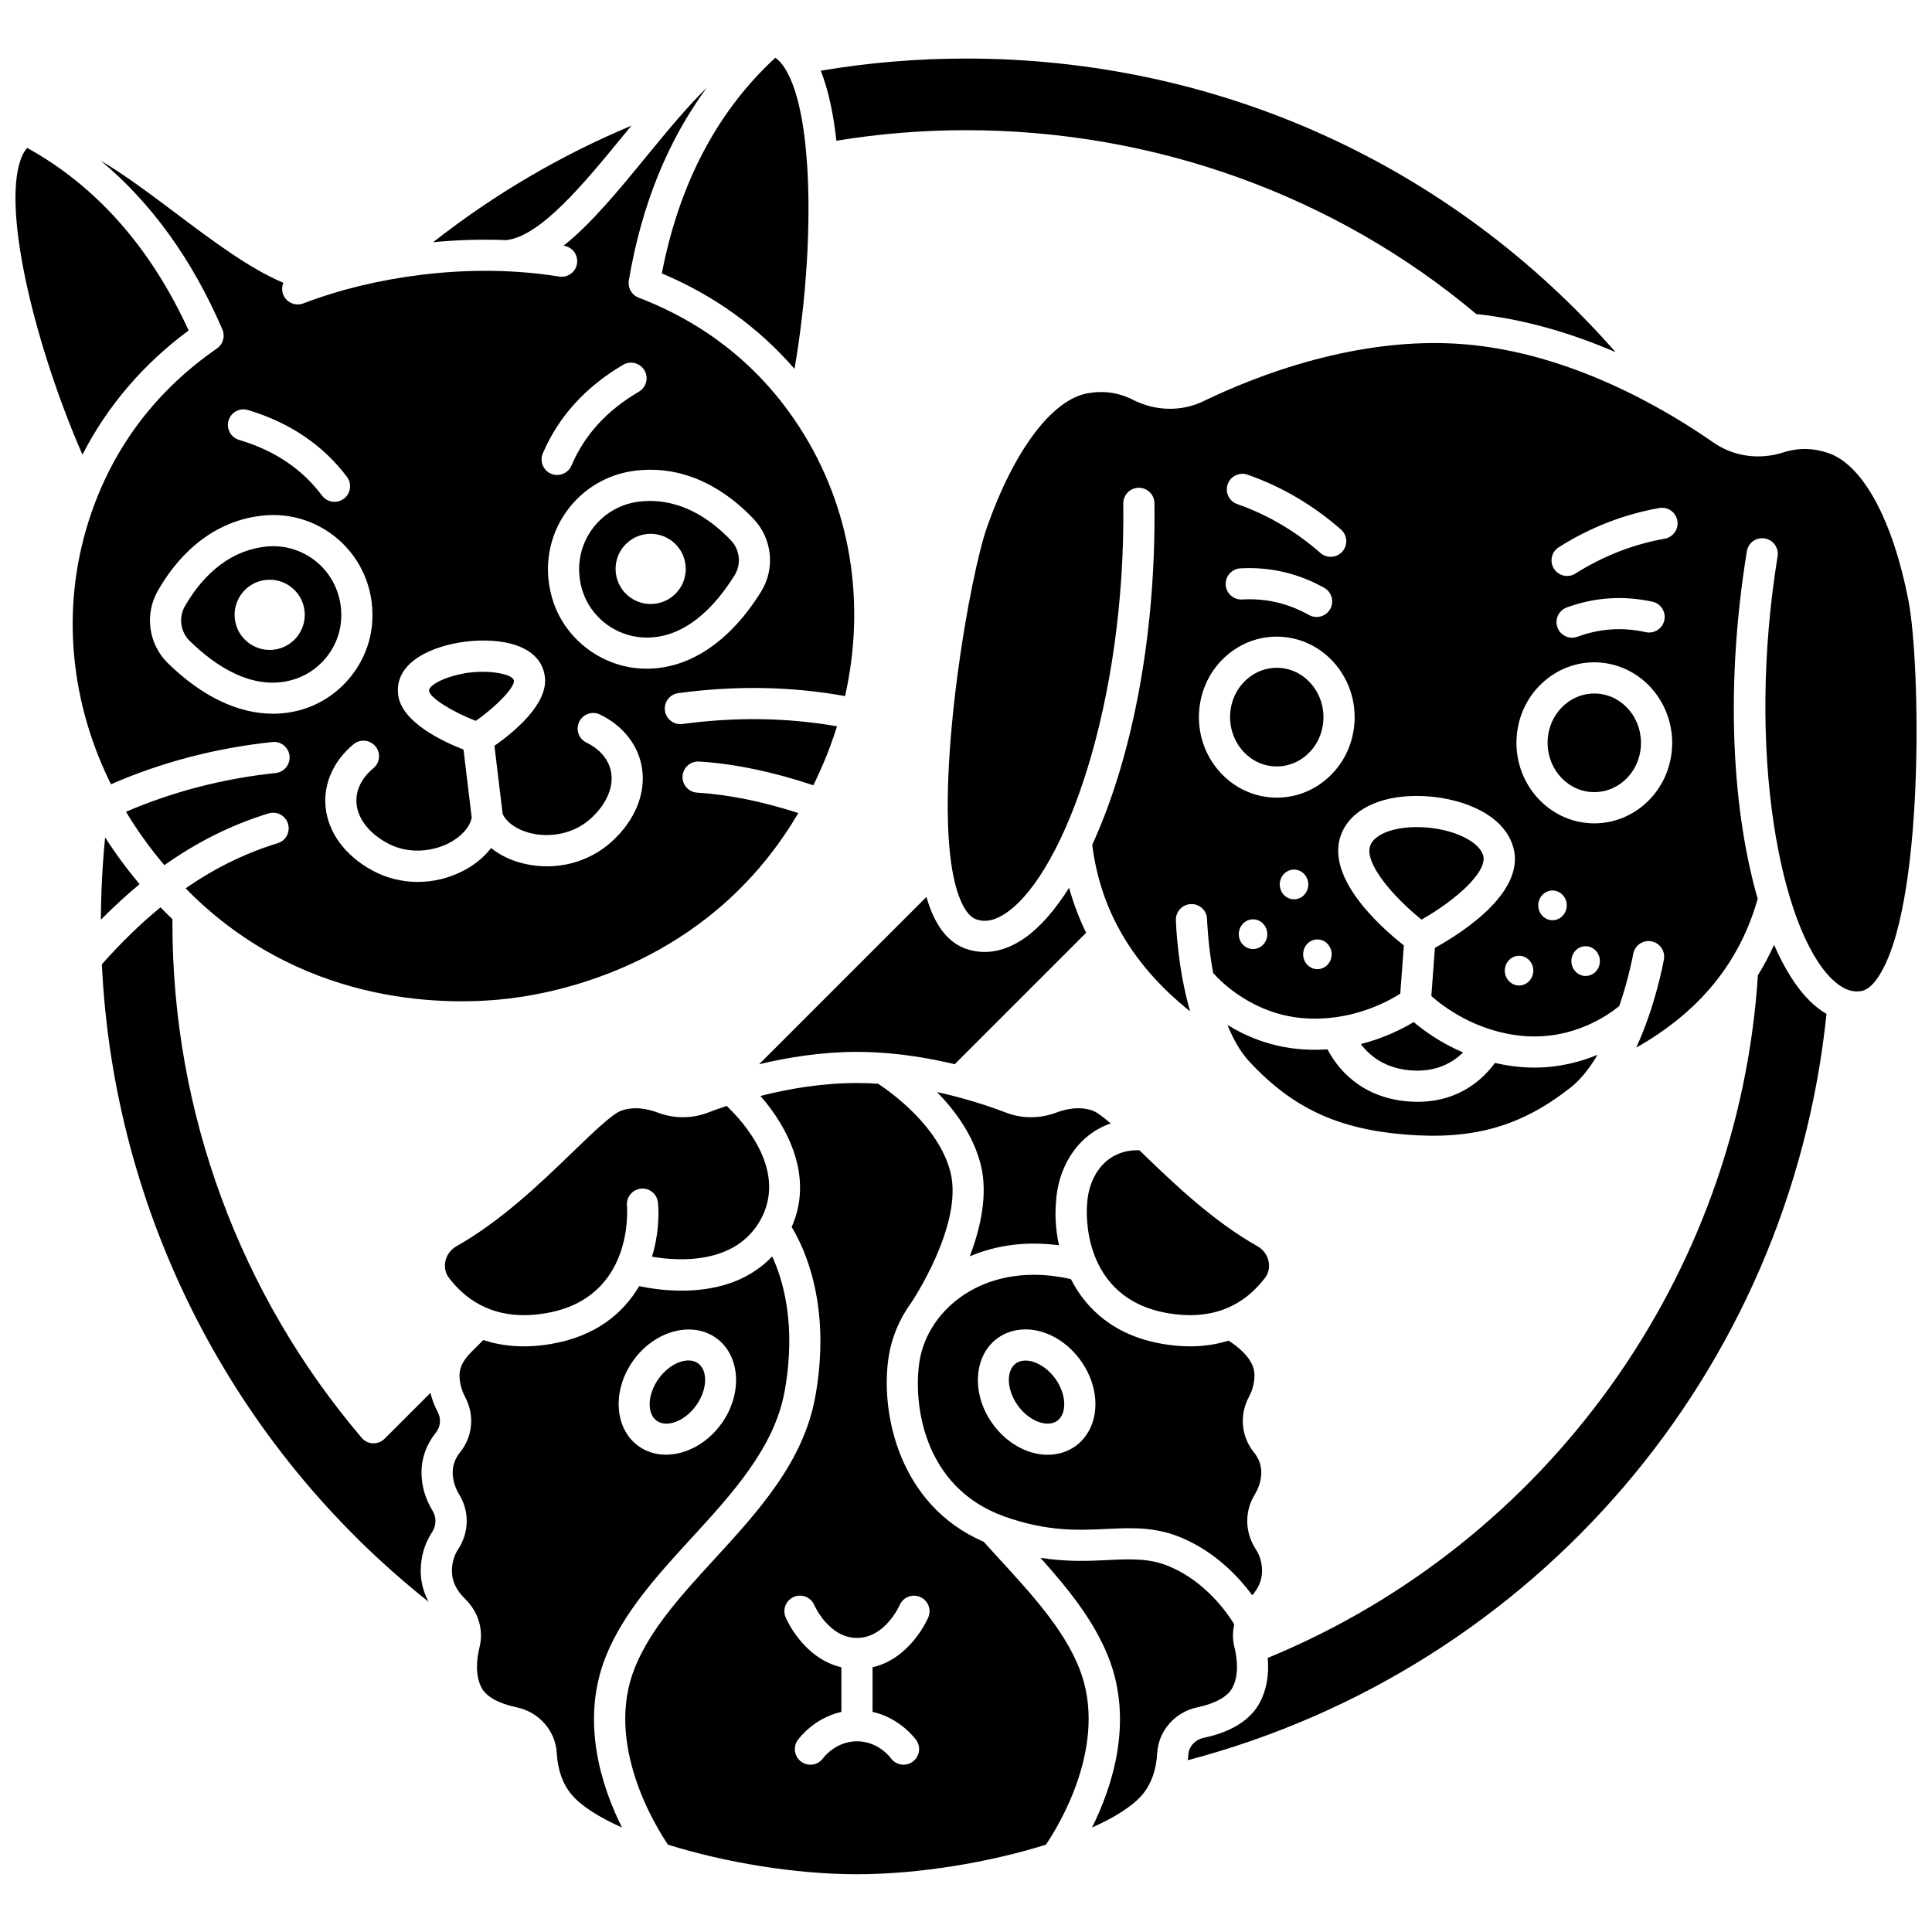 <?xml version="1.0" encoding="UTF-8"?>
<!-- Uploaded to: ICON Repo, www.svgrepo.com, Generator: ICON Repo Mixer Tools -->
<svg width="800px" height="800px" version="1.1" viewBox="144 144 512 512" xmlns="http://www.w3.org/2000/svg">
 <defs>
  <clipPath id="b">
   <path d="m148.09 183h45.906v82h-45.906z"/>
  </clipPath>
  <clipPath id="a">
   <path d="m395 234h256.9v188h-256.9z"/>
  </clipPath>
 </defs>
 <path d="m194.27 313.85c6.609 6.477 16.754 13.504 27.551 10.227 6.82-2.07 11.859-8.199 12.535-15.25 0.539-5.637-1.41-11.078-5.356-14.93-3.414-3.332-7.914-5.148-12.602-5.148-0.727 0-1.453 0.043-2.188 0.133-10.793 1.301-17.48 9.277-21.195 15.738-1.727 3.016-1.215 6.812 1.254 9.23zm20.086-16.148c5.098-0.613 9.73 3.023 10.344 8.121 0.613 5.102-3.019 9.734-8.117 10.348s-9.73-3.023-10.344-8.121c-0.617-5.102 3.019-9.734 8.117-10.348z"/>
 <path d="m423.89 438.86c-4.32 1.633-9.055 1.625-13.34-0.02-4.148-1.594-10.574-3.769-18.227-5.426 4.793 4.894 9.609 11.43 11.574 19.195 1.984 7.859-0.023 16.793-2.891 24.332 7.098-3.051 15.18-4.051 23.633-2.926-0.906-4.156-1.074-8.09-0.801-11.184 0.332-6.969 3.227-13.285 7.945-17.344 1.957-1.684 4.164-2.945 6.562-3.769-1.953-1.695-3.606-2.941-4.688-3.348-3.512-1.316-7.25-0.461-9.77 0.488z"/>
 <path d="m432.08 463.3c-0.004 0.066-0.008 0.129-0.012 0.191-0.086 0.992-1.824 24.621 21.574 28.543 10.801 1.816 19.398-1.324 25.555-9.324 0.965-1.254 1.32-2.824 0.996-4.418-0.344-1.691-1.402-3.148-2.906-3.996-12.023-6.797-22.516-16.934-30.945-25.082-0.133-0.129-0.262-0.254-0.395-0.383-0.164-0.004-0.328-0.008-0.488-0.008-3.246 0-6.027 0.98-8.293 2.926-3.019 2.606-4.875 6.812-5.086 11.551z"/>
 <path d="m415.8 392.41c-6.668 4.769-12.297 4.273-15.844 3.016-3.559-1.262-6.426-4.129-8.512-8.52-0.742-1.562-1.383-3.312-1.93-5.215l-44.348 44.348c7.582-1.828 16.543-3.281 25.938-3.281 2.523 0 5.012 0.113 7.457 0.301 0.012 0 0.023 0 0.031 0.004 6.629 0.512 12.887 1.637 18.414 2.969l34.832-34.832c-1.867-3.824-3.371-7.805-4.516-11.922-3.727 5.894-7.641 10.355-11.523 13.133z"/>
 <path d="m318.04 520.52c2.688 1.938 7.469 0.086 10.438-4.039s3.207-9.242 0.52-11.18c-2.688-1.934-7.469-0.086-10.438 4.039-2.973 4.125-3.207 9.246-0.52 11.18z"/>
 <path d="m171.86 365.91c-0.715 7.242-1.094 14.543-1.125 21.828 3.394-3.438 6.809-6.574 10.262-9.422-3.359-3.984-6.41-8.129-9.137-12.406z"/>
 <path d="m258.07 513.13-12.152 12.152c-0.777 0.777-1.828 1.211-2.922 1.211-0.055 0-0.109 0-0.164-0.004-1.152-0.047-2.231-0.57-2.977-1.449-32.344-37.984-50.156-86.363-50.156-136.23 0-0.395 0.008-0.789 0.008-1.188-0.023-0.023-0.051-0.047-0.074-0.07-1.059-1.02-2.09-2.055-3.102-3.098-5.238 4.289-10.391 9.301-15.535 15.082 3.102 66.148 34.734 127.8 86.578 168.95-1.355-2.547-2.078-5.289-2.078-8.141 0-3.789 1.008-7.246 2.996-10.285 1.156-1.762 1.215-3.934 0.16-5.664-1.957-3.207-2.949-6.641-2.949-10.199 0-3.805 1.316-7.449 3.812-10.547 1.242-1.539 1.43-3.684 0.484-5.461-0.871-1.641-1.512-3.336-1.93-5.059z"/>
 <path d="m419.62 520.95c1.039 0.32 3.016 0.688 4.562-0.426 1.547-1.113 1.824-3.106 1.852-4.191 0.055-2.273-0.809-4.82-2.371-6.988s-3.703-3.793-5.875-4.461c-0.512-0.156-1.246-0.324-2.043-0.324-0.828 0-1.73 0.184-2.519 0.75-2.688 1.938-2.449 7.055 0.52 11.18 1.562 2.168 3.703 3.793 5.875 4.461z"/>
 <path d="m278.15 207.63c9.09-0.953 20.664-15.07 30.883-27.535 0.766-0.934 1.527-1.863 2.285-2.785-18.828 7.887-36.41 18.227-52.539 30.875 6.566-0.625 13.039-0.805 19.371-0.555z"/>
 <path d="m354.55 241.75c3.117-17.938 4.469-38.602 3.285-54.969-0.039-0.254-0.062-0.508-0.055-0.754-0.816-10.496-2.691-19.148-5.848-24.035-0.016-0.023-0.031-0.047-0.047-0.07-0.766-1.168-1.57-2.043-2.41-2.621-15.387 14.16-25.496 33.363-30.082 57.156 13.871 5.844 25.641 14.324 35.156 25.293z"/>
 <g clip-path="url(#b)">
  <path d="m193.99 231.57c-10.109-22.023-24.488-38.273-42.801-48.375-0.691 0.773-1.273 1.836-1.742 3.18-4.914 14.113 4.277 50.375 16.398 78.113 6.637-12.914 16.055-23.949 28.145-32.918z"/>
 </g>
 <path d="m517.81 427.66c6.918 0.566 11.359-2.215 13.914-4.742-6.023-2.59-10.492-5.863-13.09-8.066-2.883 1.75-7.738 4.242-14.008 5.832 2.203 2.934 6.234 6.418 13.184 6.977z"/>
 <path d="m387.68 504.74c-1.715 10.816 0.754 33.332 22.395 41.105 11.406 4.098 19.727 3.699 27.07 3.344 6.703-0.32 13.035-0.625 20.082 2.375 9.047 3.852 15.176 10.496 18.637 15.203 1.719-1.98 2.59-4.137 2.59-6.426 0-2.152-0.555-4.094-1.648-5.762-2.918-4.457-3.035-10.008-0.301-14.488 1.156-1.895 1.742-3.879 1.742-5.898 0-1.949-0.648-3.703-1.984-5.363-3.32-4.117-3.848-9.82-1.34-14.527 1.035-1.941 1.547-3.961 1.52-6-0.051-4.176-4.516-7.539-6.859-9.02-3.012 0.941-6.379 1.512-10.168 1.512-2.238 0-4.617-0.195-7.144-0.617-13.012-2.184-20.469-9.312-24.477-17.203-10.473-2.394-20.383-1.008-28.074 3.977-6.527 4.227-10.914 10.711-12.039 17.789zm20.723-6.137c3.246-2.336 7.551-2.926 11.812-1.617 3.914 1.203 7.523 3.879 10.152 7.531 2.633 3.656 4.023 7.922 3.926 12.02-0.109 4.457-2.035 8.355-5.281 10.691-2.109 1.52-4.672 2.301-7.375 2.301-1.453 0-2.949-0.227-4.438-0.684-3.914-1.203-7.523-3.879-10.152-7.531-5.684-7.894-5.074-18.082 1.355-22.711z"/>
 <path d="m345.45 467.44c7.394-13.039-4.344-26.051-8.867-30.363-1.867 0.625-3.519 1.227-4.914 1.762-4.281 1.641-9.02 1.648-13.34 0.02-2.519-0.949-6.258-1.805-9.766-0.488-2.406 0.906-7.633 5.957-12.688 10.84-8.43 8.145-18.922 18.285-30.949 25.082-1.504 0.852-2.562 2.309-2.906 3.996-0.324 1.594 0.031 3.164 0.996 4.418 2.715 3.527 5.906 6.109 9.555 7.738 0.035 0.012 0.07 0.027 0.105 0.043 4.594 2.027 9.906 2.551 15.898 1.543 23.398-3.926 21.66-27.555 21.574-28.559-0.191-2.266 1.484-4.269 3.75-4.469 2.262-0.211 4.266 1.465 4.473 3.731 0.352 3.852 0.023 9.027-1.582 14.316 7.367 1.238 22.07 2.004 28.66-9.609z"/>
 <path d="m280.2 324.42c-0.168-1.402-3.961-2.394-8.32-2.394-1.098 0-2.234 0.062-3.356 0.199-5.57 0.672-11.031 3.148-10.82 4.906 0.23 1.785 6.086 5.469 12.363 7.906 5.945-4.148 10.312-9.008 10.133-10.617z"/>
 <path d="m300.19 285.32c-2.918 4.676-3.519 10.426-1.652 15.773 2.332 6.688 8.684 11.441 15.801 11.836 11.258 0.645 19.453-8.617 24.332-16.477 1.824-2.938 1.422-6.746-0.98-9.266-4.668-4.898-12.02-10.43-21.414-10.43-0.949 0-1.922 0.059-2.914 0.176-5.457 0.656-10.258 3.715-13.172 8.387zm15.129 0.215c5.098-0.613 9.73 3.023 10.344 8.121 0.613 5.102-3.019 9.734-8.117 10.348s-9.73-3.023-10.344-8.121c-0.613-5.102 3.019-9.734 8.117-10.348z"/>
 <path d="m173.16 351.33c0.082 0.172 0.164 0.34 0.25 0.512 13.352-5.832 27.656-9.586 42.77-11.203 2.269-0.242 4.301 1.398 4.547 3.668 0.242 2.269-1.398 4.301-3.668 4.547-14.008 1.496-27.27 4.945-39.668 10.277 2.949 4.906 6.344 9.641 10.172 14.152 8.746-6.207 17.832-10.711 27.598-13.719 2.18-0.668 4.492 0.551 5.16 2.731 0.672 2.18-0.551 4.492-2.731 5.16-8.582 2.641-16.625 6.57-24.402 11.965 0.719 0.73 1.441 1.457 2.184 2.172 30.934 29.754 68.746 28.809 83.57 27.023 14.824-1.785 51.781-9.855 74.758-46.102 0.641-1.012 1.262-2.031 1.867-3.051-9.336-3.012-18.543-4.914-26.805-5.402-2.277-0.133-4.016-2.086-3.879-4.363 0.133-2.277 2.086-4.016 4.363-3.879 9.344 0.551 19.785 2.773 30.297 6.285 2.531-5.121 4.625-10.348 6.269-15.633-13.266-2.301-26.812-2.5-40.957-0.602-2.258 0.289-4.34-1.281-4.641-3.543-0.305-2.262 1.281-4.34 3.543-4.641 15.262-2.047 29.875-1.789 44.191 0.781 5.547-24.652 1.602-49.98-11.965-71.07-10.27-15.961-24.648-27.574-42.742-34.512-0.527-0.199-0.992-0.5-1.383-0.875-0.051-0.051-0.09-0.109-0.141-0.16-0.133-0.141-0.266-0.285-0.379-0.441-0.043-0.062-0.074-0.133-0.113-0.195-0.102-0.16-0.203-0.32-0.281-0.496-0.023-0.055-0.035-0.113-0.059-0.168-0.078-0.191-0.148-0.383-0.195-0.586-0.02-0.086-0.02-0.176-0.035-0.262-0.027-0.176-0.062-0.348-0.07-0.531-0.008-0.273 0.008-0.547 0.055-0.824v-0.004c3.367-19.957 10.312-37.055 20.672-51.102-5.277 5.137-10.75 11.812-15.902 18.098-7.492 9.141-14.73 17.969-22.062 23.781 0.047 0.008 0.094 0.012 0.141 0.02 2.25 0.359 3.785 2.477 3.426 4.731s-2.484 3.793-4.731 3.422c-11.523-1.848-23.758-2.012-36.367-0.488-11.137 1.344-21.719 3.898-31.449 7.606-0.484 0.184-0.98 0.273-1.469 0.273-1.664 0-3.231-1.012-3.859-2.66-0.395-1.035-0.336-2.129 0.062-3.078-8.941-3.746-18.617-11.008-28.648-18.547-6.5-4.883-13.406-10.07-19.75-13.805 13.414 11.172 24.219 26.133 32.234 44.719 0 0.004 0 0.004 0.004 0.008 0.094 0.223 0.16 0.449 0.215 0.676 0.133 0.551 0.148 1.113 0.055 1.652-0.004 0.012 0 0.023-0.004 0.035-0.043 0.23-0.109 0.453-0.188 0.672-0.012 0.031-0.016 0.062-0.027 0.094-0.09 0.23-0.203 0.453-0.336 0.664-0.008 0.016-0.016 0.031-0.023 0.047-0.293 0.461-0.676 0.867-1.145 1.188-15.922 11.035-27.133 25.73-33.312 43.676-8.043 23.352-6.043 48.477 4.762 70.852 0.078 0.145 0.156 0.297 0.223 0.457zm170.51-69.848c4.996 5.242 5.824 13.188 2.016 19.32-8.207 13.215-18.918 20.41-30.309 20.41-0.496 0-0.992-0.016-1.492-0.043-10.422-0.574-19.723-7.551-23.145-17.359-2.691-7.723-1.801-16.055 2.445-22.863 4.242-6.805 11.238-11.258 19.191-12.215 14.191-1.707 24.852 5.988 31.293 12.75zm-55.812-17.355c4.152-9.699 11.309-17.59 21.273-23.449 1.969-1.156 4.496-0.496 5.652 1.469 1.156 1.965 0.5 4.496-1.469 5.652-8.531 5.016-14.379 11.422-17.871 19.578-0.672 1.566-2.195 2.504-3.797 2.504-0.543 0-1.094-0.105-1.621-0.332-2.09-0.898-3.062-3.328-2.168-5.422zm-44.91 83.465c-3.207 2.652-4.789 6.012-4.457 9.457 0.383 3.984 3.336 7.758 8.094 10.355 5.867 3.203 12.289 2.121 16.344 0.047 3.312-1.695 5.59-4.258 6.078-6.766l-2.176-18.043c-5.809-2.262-16.457-7.352-17.32-14.523-1.043-8.672 9.059-13.012 18.031-14.094 8.973-1.082 19.82 0.734 20.863 9.406 0.863 7.168-8.27 14.645-13.375 18.219l2.176 18.047c1.07 2.32 3.894 4.266 7.512 5.129 4.434 1.055 10.926 0.578 15.863-3.926 4.008-3.652 5.977-8.02 5.402-11.98-0.496-3.426-2.832-6.309-6.574-8.125-2.051-0.996-2.906-3.465-1.914-5.516 0.996-2.051 3.465-2.91 5.519-1.914 6.195 3.004 10.258 8.242 11.145 14.371 0.973 6.715-1.945 13.742-8.012 19.27-6.215 5.664-14.941 7.856-23.34 5.859-3.356-0.797-6.32-2.234-8.668-4.129-1.832 2.398-4.371 4.496-7.441 6.07-3.793 1.945-7.91 2.914-11.988 2.914-4.184 0-8.336-1.02-12.074-3.059-7.203-3.93-11.707-10.059-12.359-16.816-0.594-6.168 2.109-12.219 7.41-16.609 1.758-1.457 4.359-1.207 5.812 0.547s1.207 4.356-0.551 5.809zm-38.379-92.164c0.656-2.184 2.957-3.422 5.141-2.769 11.074 3.324 19.898 9.285 26.238 17.723 1.371 1.824 1 4.414-0.82 5.781-0.742 0.559-1.613 0.828-2.477 0.828-1.254 0-2.492-0.57-3.305-1.648-5.328-7.098-12.527-11.93-22.008-14.773-2.188-0.656-3.426-2.957-2.769-5.141zm-18.711 45.074c4.652-8.102 13.176-18.113 27.367-19.824 7.953-0.953 15.809 1.707 21.547 7.309 5.742 5.606 8.586 13.488 7.805 21.629-0.992 10.344-8.367 19.332-18.355 22.363-2.574 0.781-5.211 1.168-7.883 1.168-9.215 0-18.859-4.59-27.848-13.398-5.156-5.055-6.238-12.969-2.633-19.246z"/>
 <path d="m536.95 370.36c-1.488-3.731-8.387-6.801-16.047-7.141-0.473-0.023-0.945-0.031-1.406-0.031-5.992 0-10.805 1.742-12.195 4.496-2.344 4.637 6.039 14.074 13.418 20.027 8.551-4.844 18.043-12.812 16.23-17.352z"/>
 <path d="m483.3 321.01c-0.32-0.027-0.641-0.039-0.957-0.039-2.828 0-5.559 1.016-7.773 2.914-2.664 2.281-4.281 5.527-4.551 9.137-0.535 7.203 4.574 13.508 11.391 14.059 3.172 0.262 6.266-0.766 8.73-2.875 2.664-2.281 4.281-5.523 4.551-9.133 0.535-7.207-4.574-13.512-11.391-14.062z"/>
 <path d="m304.54 582.99c4.691-11.73 13.879-21.754 22.766-31.445 10.785-11.766 21.938-23.93 24.633-38.863 3.172-17.57-0.43-29.539-3.309-35.727-6.797 7.219-16.148 9.082-23.957 9.082-4.57 0-8.598-0.633-11.281-1.195-4.207 7.125-11.473 13.328-23.449 15.336-7.066 1.184-12.965 0.57-17.859-1.059l-3.051 3.051s0 0.004-0.004 0.004c-2.164 2.129-3.227 4.133-3.25 6.129-0.023 2.043 0.484 4.062 1.52 6 2.508 4.707 1.98 10.406-1.344 14.527-1.336 1.656-1.984 3.41-1.984 5.363 0 2.019 0.586 4.004 1.742 5.898 2.734 4.481 2.617 10.031-0.301 14.488-1.094 1.668-1.648 3.609-1.648 5.762 0 2.644 1.16 5.109 3.445 7.332 3.555 3.461 5.008 8.25 3.883 12.805-0.762 3.086-1.277 7.481 0.574 10.883 1.254 2.305 4.535 4.113 9.238 5.094 5.93 1.234 10.305 6.211 10.641 12.102 0.258 4.539 1.594 8.262 3.961 11.062 2.555 3.016 7.246 5.984 13.328 8.699-5.356-10.723-11.156-28.168-4.293-45.328zm7.309-78.469c5.684-7.891 15.535-10.543 21.965-5.914 6.43 4.629 7.039 14.816 1.355 22.707-3.785 5.258-9.43 8.191-14.672 8.191-2.625 0-5.148-0.734-7.293-2.277-6.43-4.629-7.039-14.816-1.355-22.707z"/>
 <g clip-path="url(#a)">
  <path d="m649.77 303.2c-4.113-21.254-11.996-35.863-21.086-39.078-4.035-1.426-8.086-1.508-12.039-0.238-6.457 2.074-13.258 1.098-18.66-2.668-12.504-8.723-37.703-23.699-65.965-25.988-28.25-2.289-55.359 8.449-69.004 15.055-5.902 2.859-12.77 2.727-18.84-0.359-3.723-1.891-7.738-2.465-11.934-1.703-9.402 1.703-19.336 14.855-26.574 35.18-4.68 13.141-13.285 62.773-9.629 89.121 0.016 0.078 0.023 0.152 0.035 0.23 0.602 4.227 1.523 7.852 2.832 10.605 1.113 2.34 2.398 3.781 3.816 4.285 2.5 0.883 5.203 0.246 8.277-1.949 15.25-10.906 31.312-55.398 30.684-108.25-0.027-2.281 1.801-4.152 4.078-4.18 2.289-0.004 4.152 1.801 4.18 4.078 0.449 37.582-6.754 69.383-16.496 90.543 1 7.816 3.25 15.051 6.805 21.742 0.191 0.273 0.352 0.555 0.473 0.855 4.367 7.914 10.566 15.066 18.66 21.531-3.394-11.848-3.738-23.438-3.754-24.195-0.055-2.281 1.746-4.172 4.027-4.227 2.305-0.062 4.172 1.746 4.227 4.027 0.004 0.129 0.195 6.469 1.605 14.223 2.191 2.465 10.613 10.914 23.867 11.984 12.477 1.016 22.211-4.254 25.73-6.496l0.953-12.785c-6.363-5.016-21.992-18.93-16.102-30.582 3.078-6.086 11.059-9.445 21.336-8.988 8.656 0.383 19.969 3.844 23.352 12.328 4.961 12.434-13.102 23.887-20.355 27.891l-0.949 12.766c3.121 2.766 11.984 9.582 24.512 10.598 13.332 1.086 22.785-5.867 25.301-7.961 2.539-7.43 3.664-13.66 3.688-13.789 0.395-2.246 2.531-3.746 4.781-3.352 2.246 0.395 3.746 2.531 3.356 4.777-0.133 0.75-2.195 12.203-7.34 23.398 16.82-9.531 27.398-22.531 32.191-39.438-6.484-22.461-8.891-55.027-2.879-92.09 0.367-2.254 2.481-3.785 4.738-3.414 2.25 0.367 3.781 2.484 3.414 4.738-8.461 52.172 0.844 98.734 14.32 111.95 2.715 2.664 5.297 3.727 7.891 3.254 1.453-0.266 2.914-1.457 4.34-3.547 12.523-18.312 11.344-83.305 8.137-99.883zm-180.42-30.867c0.75-2.156 3.106-3.293 5.258-2.539 9.027 3.148 17.355 8.039 24.758 14.531 1.715 1.504 1.887 4.113 0.383 5.828-0.816 0.93-1.957 1.406-3.106 1.406-0.969 0-1.938-0.336-2.723-1.023-6.602-5.789-14.012-10.145-22.031-12.941-2.156-0.758-3.293-3.109-2.539-5.262zm3.379 22.285c7.863-0.43 15.332 1.312 22.203 5.16 1.988 1.113 2.699 3.629 1.586 5.621-0.758 1.352-2.16 2.113-3.606 2.113-0.684 0-1.375-0.172-2.016-0.527-5.562-3.117-11.363-4.469-17.723-4.117-2.297 0.117-4.223-1.621-4.348-3.898-0.121-2.285 1.625-4.231 3.902-4.352zm3.047 100.88c-2.078-0.168-3.633-2.062-3.473-4.231 0.16-2.168 1.977-3.789 4.059-3.621 2.078 0.168 3.633 2.062 3.473 4.231-0.164 2.172-1.98 3.789-4.059 3.621zm10.859-13.184c-2.078-0.168-3.633-2.062-3.473-4.231s1.977-3.789 4.059-3.621c2.078 0.168 3.633 2.062 3.473 4.231-0.164 2.168-1.98 3.789-4.059 3.621zm6.195 18.512c-2.078-0.168-3.633-2.062-3.473-4.231 0.16-2.168 1.977-3.789 4.059-3.621 2.078 0.168 3.633 2.062 3.473 4.231-0.164 2.168-1.98 3.789-4.059 3.621zm10.102-65.137c-0.434 5.82-3.066 11.074-7.418 14.797-3.727 3.191-8.34 4.898-13.133 4.898-0.543 0-1.09-0.023-1.637-0.066-11.328-0.918-19.836-11.195-18.961-22.906 0.434-5.82 3.066-11.074 7.418-14.797 4.148-3.551 9.398-5.269 14.766-4.832 11.332 0.918 19.836 11.191 18.965 22.906zm43.34 69.465c-2.078-0.168-3.633-2.062-3.473-4.231 0.16-2.168 1.977-3.789 4.059-3.621 2.078 0.168 3.633 2.062 3.473 4.231-0.164 2.168-1.98 3.789-4.059 3.621zm8.863-17.297c-2.078-0.168-3.633-2.062-3.473-4.231 0.16-2.168 1.977-3.789 4.059-3.621 2.078 0.168 3.633 2.062 3.473 4.231-0.164 2.172-1.98 3.789-4.059 3.621zm8.777 14.773c-2.078-0.168-3.633-2.062-3.473-4.231s1.977-3.789 4.059-3.621c2.078 0.168 3.633 2.062 3.473 4.231-0.164 2.172-1.98 3.793-4.059 3.621zm23.168-60.129c-0.434 5.82-3.066 11.074-7.418 14.797-3.727 3.188-8.336 4.898-13.129 4.898-0.543 0-1.09-0.023-1.637-0.066-11.328-0.918-19.836-11.191-18.961-22.906 0.434-5.82 3.066-11.074 7.418-14.797 4.148-3.551 9.391-5.273 14.766-4.836 11.328 0.922 19.832 11.195 18.961 22.91zm-27.883-37.512c7.367-2.699 15.008-3.215 22.715-1.527 2.227 0.488 3.641 2.688 3.152 4.914-0.488 2.227-2.688 3.641-4.918 3.152-6.234-1.363-12.156-0.969-18.105 1.215-0.469 0.172-0.949 0.254-1.422 0.254-1.684 0-3.266-1.035-3.879-2.707-0.781-2.144 0.316-4.519 2.457-5.301zm25.973-18.227c-8.328 1.473-16.293 4.582-23.664 9.234-0.684 0.434-1.445 0.641-2.199 0.641-1.371 0-2.711-0.68-3.496-1.926-1.219-1.93-0.641-4.481 1.289-5.695 8.281-5.231 17.242-8.723 26.633-10.383 2.242-0.398 4.387 1.102 4.785 3.348 0.395 2.238-1.105 4.383-3.348 4.781z"/>
 </g>
 <path d="m567.45 327.82c-0.32-0.027-0.637-0.039-0.953-0.039-2.828 0-5.559 1.016-7.777 2.914-2.664 2.281-4.281 5.523-4.551 9.133-0.535 7.203 4.574 13.508 11.391 14.059 3.164 0.258 6.266-0.766 8.73-2.875 2.664-2.281 4.281-5.527 4.551-9.137 0.539-7.195-4.574-13.504-11.391-14.055z"/>
 <path d="m495.8 422.09c-2.266 0.152-4.641 0.16-7.113-0.039-7.981-0.645-14.477-3.391-19.387-6.422 1.492 3.711 3.391 7.125 5.809 9.73 11.41 12.262 23.391 17.859 41.359 19.312 17.957 1.457 30.617-2.141 43.691-12.41 2.793-2.195 5.184-5.289 7.211-8.738-4.535 1.895-10.191 3.402-16.738 3.402-1.133 0-2.289-0.043-3.473-0.141-2.457-0.199-4.781-0.586-6.984-1.098-2.859 3.941-9.223 10.305-20.492 10.305-0.82 0-1.66-0.031-2.535-0.105-12.887-1.039-18.926-9.16-21.348-13.797z"/>
 <path d="m614.14 394.4c-1.254 2.789-2.684 5.473-4.281 8.051-5.129 79.883-55.891 150.46-129.9 180.91 0.398 4.516-0.324 8.586-2.156 11.949-2.469 4.535-7.59 7.727-14.809 9.23-2.277 0.473-3.953 2.32-4.078 4.488-0.027 0.488-0.086 0.961-0.133 1.441 92.074-24.297 159.43-102.79 169.26-197.77-1.441-0.844-2.93-1.961-4.434-3.438-3.43-3.371-6.648-8.422-9.465-14.867z"/>
 <path d="m470.55 591.36c1.852-3.402 1.332-7.797 0.574-10.883-0.496-2.004-0.488-4.051-0.027-6.012-1.992-3.238-7.68-11.293-17.105-15.305-5.305-2.258-10.223-2.023-16.449-1.723-5.008 0.242-10.816 0.512-17.812-0.598 7.238 8.074 14.098 16.535 17.945 26.148 6.863 17.16 1.066 34.605-4.285 45.332 6.078-2.715 10.773-5.684 13.324-8.699 1.176-1.391 2.098-3.008 2.758-4.84 0.023-0.07 0.043-0.148 0.07-0.219 0.625-1.801 1.008-3.805 1.133-6 0.336-5.891 4.711-10.867 10.641-12.102 4.699-0.984 7.977-2.797 9.234-5.102z"/>
 <path d="m400.01 178.5c49.867 0 97.832 17.301 135.23 48.73 13.355 1.418 25.941 5.371 36.902 10.098-43.555-49.66-105.31-77.812-172.13-77.812-12.922 0-25.848 1.082-38.504 3.219 2.023 5.07 3.359 11.441 4.141 18.559 11.297-1.852 22.836-2.793 34.363-2.793z"/>
 <path d="m408.82 557.12c-1.383-1.508-2.762-3.019-4.133-4.535-22.57-9.734-27.504-34.402-25.168-49.141 0.816-5.137 2.902-10.012 6.012-14.281 0.004-0.004 0.004-0.004 0.004-0.008 0.137-0.203 13.844-20.668 10.344-34.52-3.078-12.18-15.855-21.254-19.18-23.438-1.844-0.117-3.711-0.188-5.598-0.188-9.312 0-18.215 1.551-25.578 3.43 7.234 8.242 14.195 21.504 8.273 34.727 3.352 5.484 10.629 20.773 6.262 44.977-3.121 17.285-15.094 30.348-26.672 42.977-8.77 9.566-17.051 18.602-21.184 28.93-8.031 20.078 5.539 41.969 8.816 46.805 14.914 4.668 33.582 7.836 50.082 7.836s35.168-3.164 50.082-7.836c3.269-4.824 16.848-26.723 8.816-46.805-4.133-10.328-12.414-19.363-21.18-28.93zm-18.801 15.465c-0.207 0.496-4.695 10.91-14.785 13.262v11.82c7.387 1.645 11.395 7.223 11.59 7.5 1.309 1.867 0.855 4.441-1.016 5.75-0.719 0.504-1.547 0.746-2.363 0.746-1.301 0-2.582-0.613-3.387-1.762-0.113-0.152-3.305-4.441-8.953-4.441-5.684 0-8.922 4.398-8.953 4.441-1.309 1.867-3.883 2.32-5.75 1.016-1.867-1.309-2.324-3.883-1.016-5.75 0.195-0.277 4.203-5.852 11.59-7.5v-11.82c-10.086-2.352-14.578-12.762-14.785-13.262-0.883-2.106 0.109-4.523 2.215-5.402 2.106-0.879 4.523 0.109 5.402 2.215 0.031 0.07 3.816 8.668 11.297 8.668s11.27-8.598 11.305-8.688c0.898-2.086 3.32-3.066 5.41-2.176 2.094 0.883 3.078 3.285 2.199 5.383z"/>
</svg>